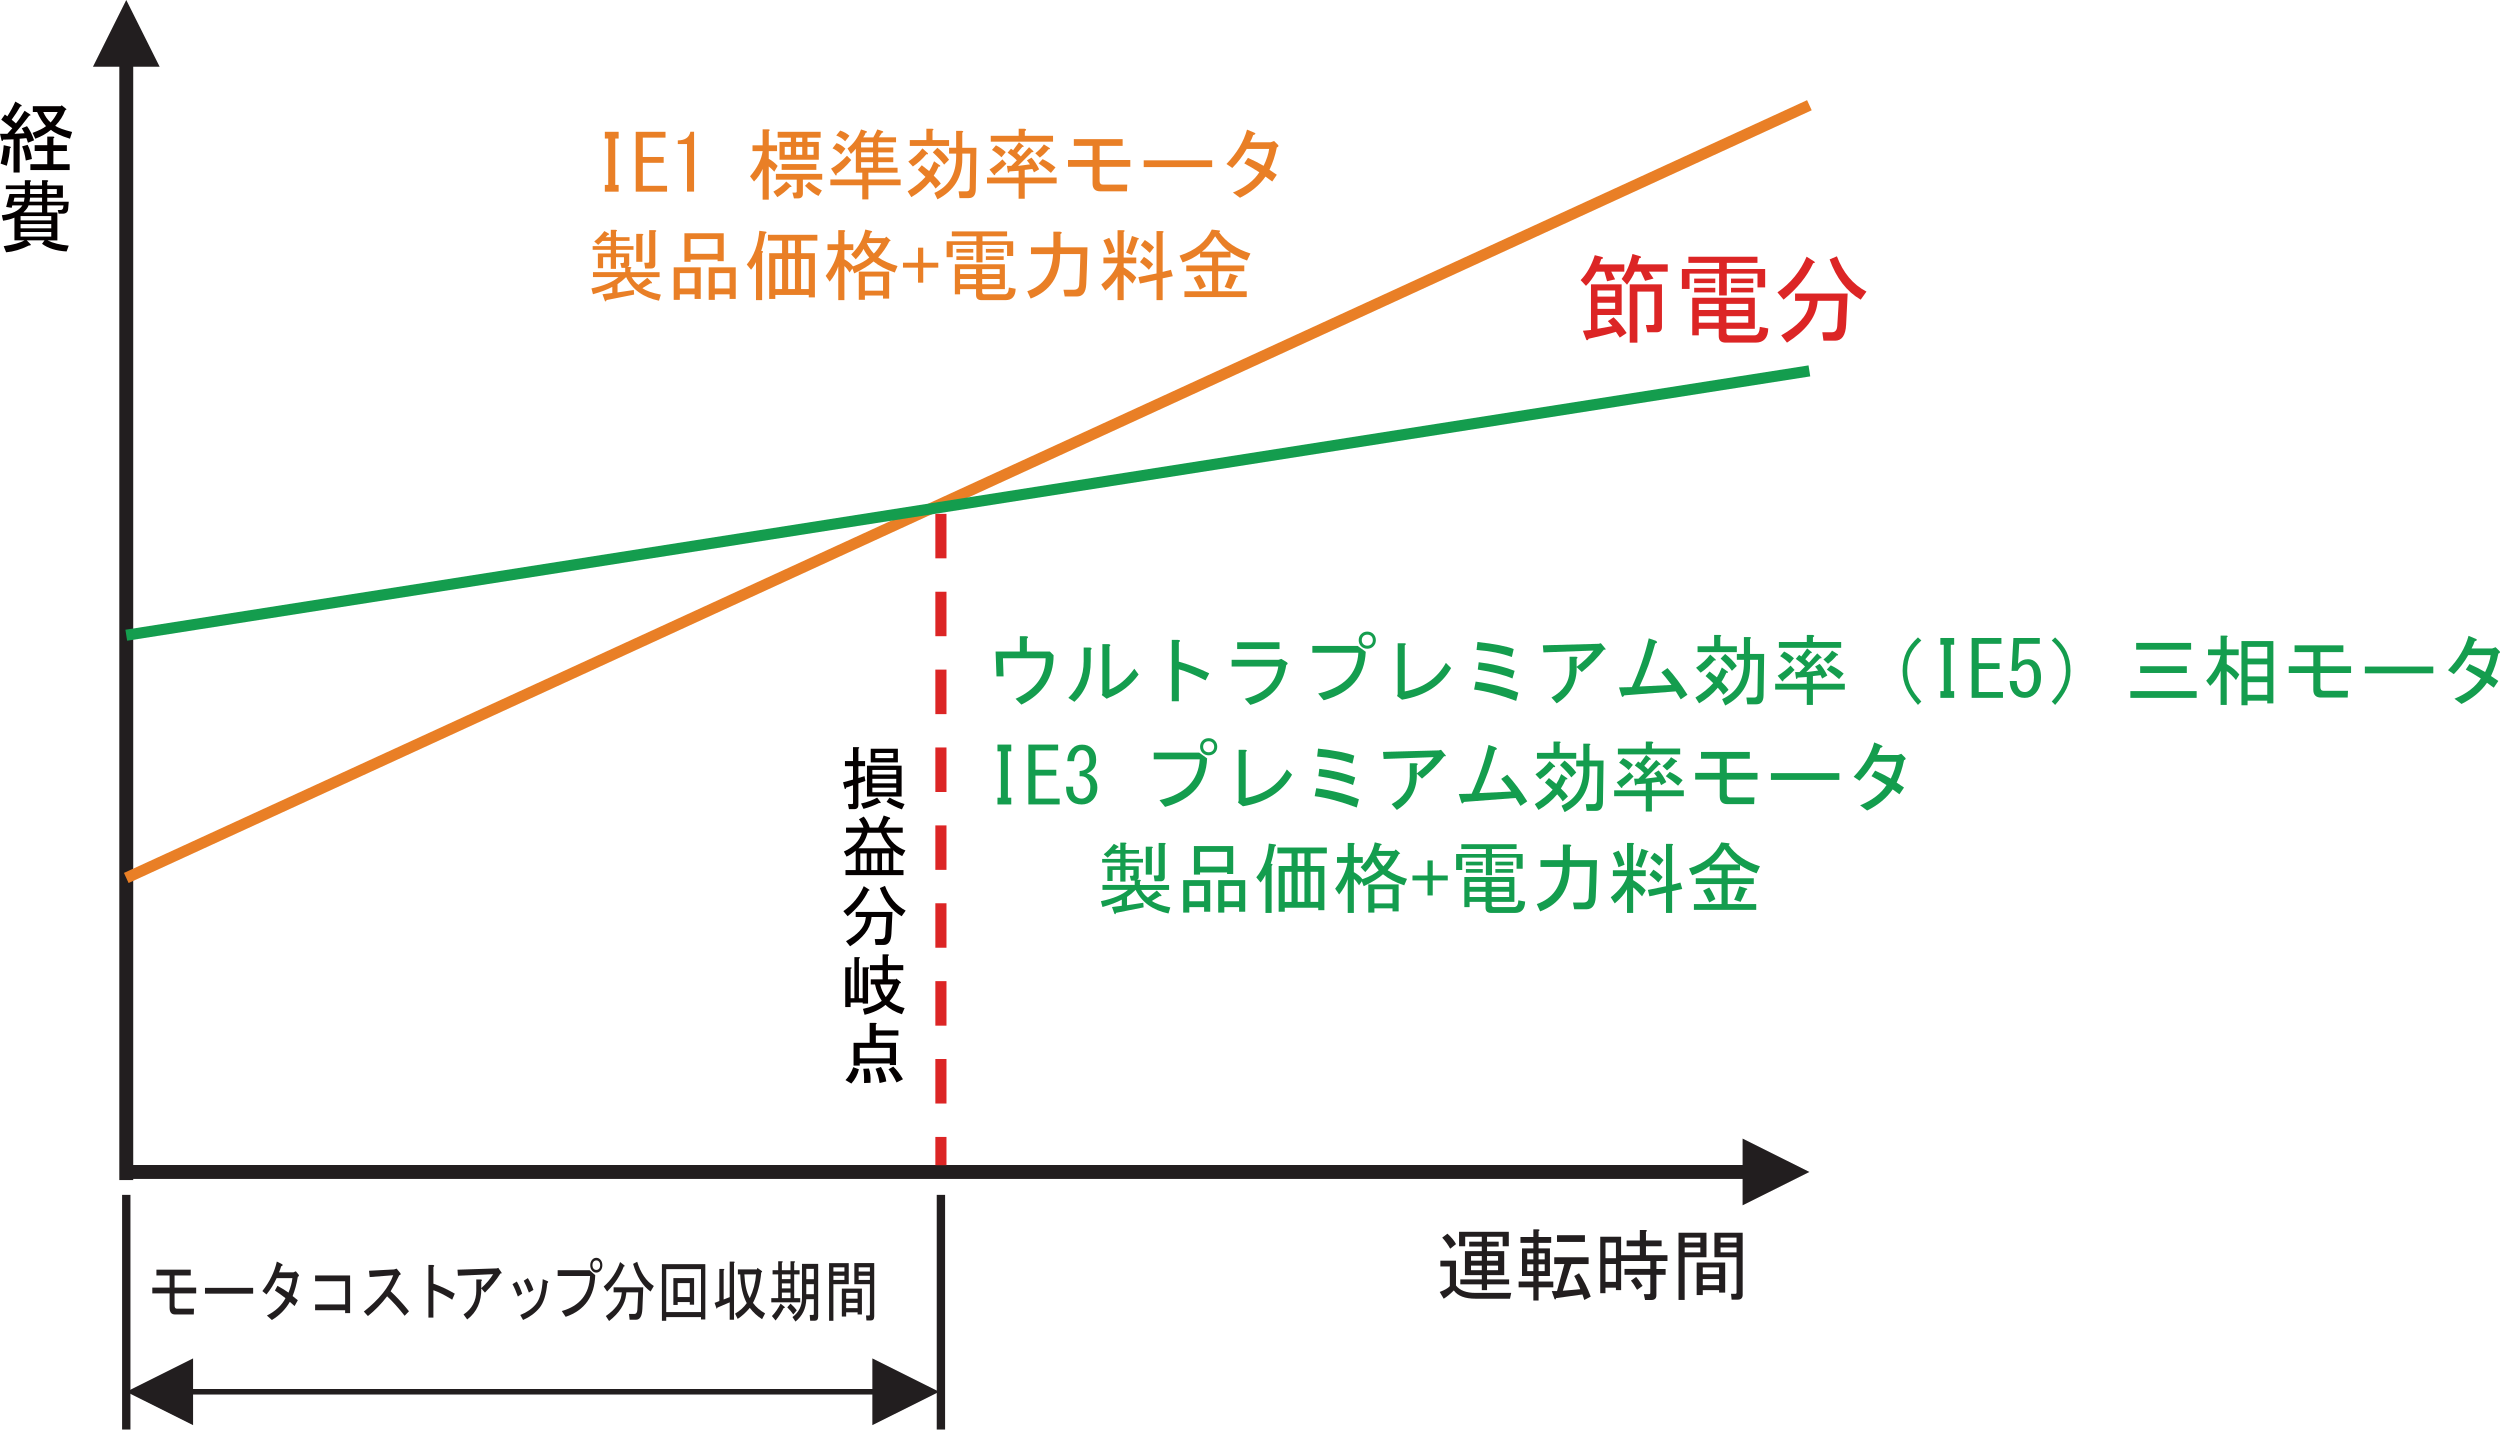 <?xml version="1.0" encoding="UTF-8"?>
<svg id="_レイヤー_1" data-name="レイヤー 1" xmlns="http://www.w3.org/2000/svg" viewBox="0 0 909.38 520">
  <defs>
    <style>
      .cls-1 {
        fill: #dc2525;
      }

      .cls-2 {
        fill: #e97f26;
      }

      .cls-3 {
        fill: #149d4e;
      }

      .cls-4 {
        fill-rule: evenodd;
      }

      .cls-4, .cls-5 {
        fill: #221e1f;
      }

      .cls-6 {
        stroke: #dc2525;
        stroke-dasharray: 16.19 12.14;
      }

      .cls-6, .cls-7, .cls-8, .cls-9, .cls-10, .cls-11, .cls-12 {
        fill: none;
        stroke-linejoin: round;
      }

      .cls-6, .cls-10, .cls-12 {
        stroke-width: 4.05px;
      }

      .cls-7 {
        stroke-width: 3.04px;
      }

      .cls-7, .cls-8, .cls-9, .cls-11 {
        stroke: #221e1f;
      }

      .cls-8 {
        stroke-width: 3.04px;
      }

      .cls-9 {
        stroke-width: 2.02px;
      }

      .cls-10 {
        stroke: #e97f26;
      }

      .cls-11 {
        stroke-width: 5.06px;
      }

      .cls-13 {
        fill: #040000;
      }

      .cls-12 {
        stroke: #149d4e;
      }
    </style>
  </defs>
  <line class="cls-11" x1="45.93" y1="429.24" x2="45.93" y2="20.24"/>
  <polyline class="cls-4" points="33.81 24.28 45.93 0 58.08 24.28"/>
  <line class="cls-11" x1="45.93" y1="426.3" x2="637.94" y2="426.3"/>
  <polyline class="cls-4" points="633.87 414.16 658.17 426.3 633.87 438.44"/>
  <line class="cls-10" x1="45.93" y1="319.36" x2="658.17" y2="38.27"/>
  <line class="cls-12" x1="45.93" y1="231.06" x2="658.17" y2="134.91"/>
  <line class="cls-6" x1="342.26" y1="186.91" x2="342.26" y2="423.85"/>
  <g>
    <path class="cls-5" d="M527.39,460.69h-3.46v-2.12h5.69v9.04c1.41,1.79,3.76,2.68,7.03,2.68h13.06l-.45,2.12h-12.5c-3.87,0-6.51-1-7.93-3.01-1.34,1.34-2.57,2.34-3.68,3.01l-1.45-2.46c1.79-.67,3.01-1.38,3.68-2.12v-7.15ZM527.5,454.22c-.75-1.41-1.71-2.75-2.9-4.02l1.9-1.45c1.49,1.34,2.53,2.61,3.13,3.8l-2.12,1.67ZM532.86,455.11h6.14v-1.67h-4.58v-1.79h4.58v-1.79h-6.03v3.46h-2.23v-5.25h18.09v5.25h-2.23v-3.46h-5.69v1.79h4.24v1.79h-4.24v1.67h6.25v8.71h-6.25v1.56h8.04v1.79h-8.04v2.12h-1.9v-2.12h-7.82v-1.79h7.82v-1.56h-6.14v-8.71ZM535.09,458.57h3.91v-1.67h-3.91v1.67ZM539,462.03v-1.67h-3.91v1.67h3.91ZM540.9,458.57h4.02v-1.67h-4.02v1.67ZM544.92,462.03v-1.67h-4.02v1.67h4.02Z"/>
    <path class="cls-5" d="M565.02,468.28h-5.36v4.8h-1.9v-4.8h-5.36v-2.12h5.36v-2.01h-4.13v-10.05h4.13v-2.01h-4.69v-2.12h4.69v-2.79h1.79c.59.08.63.3.11.67v2.12h4.58v2.12h-4.58v2.01h4.13v10.05h-4.13v2.01h5.36v2.12ZM557.76,458.12v-2.23h-2.23v2.23h2.23ZM557.76,459.91h-2.23v2.46h2.23v-2.46ZM561.89,458.12v-2.23h-2.23v2.23h2.23ZM561.89,459.91h-2.23v2.46h2.23v-2.46ZM574.39,463.15c1.64,2.46,3.05,5.29,4.24,8.49l-2.34,1.23c-.22-.67-.45-1.34-.67-2.01l-9.6,1.34c-.07.52-.26.63-.56.33l-1-2.9h1.9l2.68-9.83h-3.68v-2.46h12.5v2.46h-6.25l-3.13,9.71,6.36-.56c-.74-1.93-1.49-3.53-2.23-4.8l1.79-1ZM576.52,451.76h-10.16v-2.46h10.16v2.46Z"/>
    <path class="cls-5" d="M599.85,470.74c.3,0,.45-.15.45-.45v-6.59h-9.38v-2.12h9.38v-2.9h-10.61v10.61h-1.9v-.89h-3.8v2.01h-1.9v-20.54h7.59v6.7h6.81v-3.24h-4.8v-2.12h4.8v-3.8h2.12c.59.08.63.3.11.67v3.13h5.69v2.12h-5.69v3.24h7.82v2.12h-4.02v2.9h3.35v2.12h-3.35v7.37c0,1.19-.6,1.79-1.79,1.79h-2.34l-.45-2.12h1.9ZM584,457.68h3.8v-5.69h-3.8v5.69ZM584,466.27h3.8v-6.48h-3.8v6.48ZM593.26,465.83l1.9-1.34c.59.67,1.38,1.75,2.34,3.24l-2.01,1.45c-.89-1.56-1.64-2.68-2.23-3.35Z"/>
    <path class="cls-5" d="M620.73,457.34h-7.93v15.52h-2.23v-24.45h10.16v8.93ZM618.5,451.98v-1.79h-5.69v1.79h5.69ZM618.5,453.77h-5.69v1.79h5.69v-1.79ZM627.54,459.24v10.94h-2.23v-.89h-5.92v1.79h-2.23v-11.83h10.38ZM625.31,461.03h-5.92v2.46h5.92v-2.46ZM625.31,465.27h-5.92v2.23h5.92v-2.23ZM631.67,470.18v-12.84h-8.04v-8.93h10.27v22.55c0,1.19-.6,1.79-1.79,1.79h-2.23l-.22-2.12h1.56c.3,0,.45-.15.45-.45ZM631.67,451.98v-1.79h-5.81v1.79h5.81ZM631.67,453.77h-5.81v1.79h5.81v-1.79Z"/>
  </g>
  <g>
    <path class="cls-2" d="M223.8,67.26h1.23v2.46h-5.02v-2.46h1.23v-16.86h-1.23v-2.46h5.02v2.46h-1.23v16.86Z"/>
    <path class="cls-2" d="M233.82,57.1h7.59v2.12h-7.59v8.37h8.82v2.12h-11.39v-21.77h10.83v2.12h-8.26v7.03Z"/>
    <path class="cls-2" d="M249.9,69.71v-17.31h-3.35v-1.34c2.6,0,4.13-1.04,4.58-3.13h1.34v21.77h-2.57Z"/>
    <path class="cls-2" d="M277.41,54.98h-3.68v-2.12h3.68v-5.81h2.12c.59.08.63.3.11.67v5.14h3.01v2.12h-3.01v2.79c1.12.6,2.19,1.45,3.24,2.57l-1.23,2.12c-.67-.74-1.34-1.38-2.01-1.9v12.06h-2.23v-11.17c-.67,1.64-1.71,3.16-3.13,4.58l-1.45-1.9c2.68-3.13,4.2-6.18,4.58-9.16ZM287.79,67.59c.3.3.15.45-.45.45-1.49,1.49-3.01,2.72-4.58,3.68l-1.45-2.01c1.93-1.04,3.5-2.27,4.69-3.68l1.79,1.56ZM290.25,72.17h-1.45l-.56-2.12h1.12c.3,0,.45-.15.45-.45v-4.24h-7.59v-2.12h16.86v2.12h-7.03v5.02c0,1.19-.6,1.79-1.79,1.79ZM297.84,51.63v6.48h-14.29v-6.48h4.13v-1.56h-4.8v-2.12h15.63v2.12h-4.8v1.56h4.13ZM296.95,61.79h-12.62v-2.12h12.62v2.12ZM287.68,56.32v-2.9h-2.23v2.9h2.23ZM289.58,51.63h2.23v-1.56h-2.23v1.56ZM291.81,56.32v-2.9h-2.23v2.9h2.23ZM294.27,66.14c1.64,1.34,3.2,2.38,4.69,3.13l-1.23,2.01c-1.49-.67-3.13-1.9-4.91-3.68l1.45-1.45ZM293.71,56.32h2.23v-2.9h-2.23v2.9Z"/>
    <path class="cls-2" d="M319.69,49.95h6.25v1.79h-6.48v1.9h5.47v1.79h-5.47v1.79h5.47v1.79h-5.47v2.01h7.03v1.79h-10.61v2.46h11.72v2.12h-11.72v5.14h-2.23v-5.14h-11.61v-2.12h11.61v-2.46h-2.34v-8.71c-.45.6-1.04,1.23-1.79,1.9l-1.23-2.01c2.23-1.71,3.87-4.02,4.91-6.92l2.01.67c.3.3.19.48-.33.56-.22.67-.52,1.23-.89,1.67h3.68c.6-1.04,1.08-2.01,1.45-2.9l2.01.67c.3.3.18.48-.33.56-.22.37-.6.93-1.12,1.67ZM302.28,61.34c1.93-1.04,3.87-2.6,5.81-4.69l1.56,1.56c-1.86,2.23-3.65,3.91-5.36,5.02.15.45.04.63-.33.56l-1.67-2.46ZM307.52,54.08l-1.56,2.12c-1.04-1.04-2.08-1.79-3.13-2.23l1.45-1.9c1.04.3,2.12.97,3.24,2.01ZM308.98,49.39l-1.56,2.01c-.82-.89-1.9-1.6-3.24-2.12l1.45-1.79c1.34.45,2.46,1.08,3.35,1.9ZM317.57,53.64v-1.9h-4.35v1.9h4.35ZM313.22,57.21h4.35v-1.79h-4.35v1.79ZM317.57,61.01v-2.01h-4.35v2.01h4.35Z"/>
    <path class="cls-2" d="M330.16,69.6c2.68-1.64,4.84-3.39,6.48-5.25-.89-.89-1.82-1.75-2.79-2.57l1.45-1.67c.89.67,1.79,1.38,2.68,2.12.6-.89,1.19-2.08,1.79-3.57l2.23,1.56c.07.37-.11.48-.56.33-.52,1.19-1.12,2.31-1.79,3.35,1.19,1.12,2.05,2.08,2.57,2.9l-1.9,1.79c-.45-.74-1.12-1.6-2.01-2.57-1.94,2.31-4.21,4.2-6.81,5.69l-1.34-2.12ZM332.06,60.56l-1.67-1.79c2.16-1.49,3.87-3.09,5.14-4.8l2.01,1.79c.07.37-.11.49-.56.33-1.41,1.71-3.05,3.2-4.91,4.47ZM345.23,53.08h-14.29v-2.12h6.03v-4.13h2.12c.59.07.63.3.11.67v3.46h6.03v2.12ZM343.44,59.89c-.89-1.26-2.27-2.75-4.13-4.47l1.67-1.67c1.79,1.41,3.2,2.87,4.24,4.35l-1.79,1.79ZM347.8,55.87h-2.57v-2.12h2.57v-6.14h2.12c.59.08.63.3.11.67v5.47h5.14l-.22,14.96c0,2.23-.86,3.35-2.57,3.35h-3.35l-.33-2.46h2.9c.74,0,1.12-.48,1.12-1.45l.22-12.28h-2.9v2.01c0,6.63-3.01,11.5-9.04,14.63l-1.12-2.34c5.28-2.38,7.93-6.81,7.93-13.29v-1Z"/>
    <path class="cls-2" d="M366.3,60.34h1.56l2.01-2.01c-.75-.82-1.86-1.75-3.35-2.79l1.23-1.45.78.56,2.12-2.9,1.56,1.23c.3.37.19.52-.33.45l-1.9,2.23,1.34,1.23,3.01-3.35,1.45,1.34c.3.37.15.52-.45.45l-5.02,5.02,4.35-.56-1.12-1.45,1.67-1c.97,1.04,1.9,2.46,2.79,4.24l-1.9,1.12-.56-1.23-2.79.33v2.79h11.61v2.12h-11.61v5.58h-2.23v-5.58h-11.5v-2.12h11.5v-2.46l-3.35.22c-.08.52-.26.63-.56.33l-.33-2.34ZM366.08,59.55c-1.19,1.27-2.53,2.49-4.02,3.68-.08.52-.26.63-.56.33l-1.56-1.9c1.79-1.12,3.35-2.34,4.69-3.68l1.45,1.56ZM383.05,51.52h-22.66v-2.12h10.16v-2.57h2.12c.74.15.78.45.11.89v1.67h10.27v2.12ZM362.28,52.86c1.34.67,2.53,1.49,3.57,2.46l-1.56,1.9c-.97-.97-2.12-1.86-3.46-2.68l1.45-1.67ZM378.25,57.32l-1.67-1.56c1.41-1.12,2.46-2.19,3.13-3.24l2.12,1.34c.22.3.07.45-.45.45-.82,1.04-1.86,2.05-3.13,3.01ZM379.25,57.88c1.71.82,3.27,1.82,4.69,3.01l-1.67,2.01c-1.42-1.27-2.9-2.42-4.47-3.46l1.45-1.56Z"/>
    <path class="cls-2" d="M409.92,69.6h-9.71c-1.86,0-2.79-.97-2.79-2.9v-6.03h-8.93v-2.46h8.93v-5.14h-6.81v-2.46h17.75v2.46h-8.37v5.14h11.16v2.46h-11.16v5.14c0,.89.41,1.34,1.23,1.34h8.82l-.11,2.46Z"/>
    <path class="cls-2" d="M416.03,60.78v-2.46h24.9v2.46h-24.9Z"/>
    <path class="cls-2" d="M454.74,51.74h7.48l1.23-.45,1.45,1.45c.3.37.15.67-.45.89-.6,2.98-1.49,5.69-2.68,8.15l2.68,1.79-1.67,2.46-2.46-1.79c-2.16,3.13-5.25,5.69-9.27,7.7l-2.57-1.9c4.47-1.86,7.67-4.32,9.6-7.37-1.86-1.19-3.68-2.27-5.47-3.24l1.34-2.01c2.31,1.04,4.2,2.01,5.69,2.9,1.12-2.31,1.79-4.35,2.01-6.14h-8.15c-1.42,2.53-3.16,4.84-5.25,6.92l-2.12-1.45c3.8-3.94,6.29-8.11,7.48-12.5l2.68,1.12c.6.3.45.6-.45.89-.3.89-.67,1.75-1.12,2.57Z"/>
  </g>
  <g>
    <path class="cls-2" d="M226.08,97.46l-.45-1.79h.89c.3,0,.45-.15.45-.45v-1.67h-2.9v4.24h-1.9v-4.24h-2.79v4.02h-1.9v-5.36h4.69v-1.34h-6.59v-1.34h6.59v-1.9h-3.01c-.37.37-.89.86-1.56,1.45l-1.45-1.23c1.41-1.12,2.64-2.38,3.68-3.8l1.56.89c.3.3.18.48-.33.56l-.78.78h1.9v-2.68h1.79c.59.07.63.3.11.67v2.01h4.91v1.34h-4.91v1.9h6.36v1.34h-6.36v1.34h4.8v3.8c0,.67-.22,1.04-.67,1.12h1c.59.08.63.3.11.67v1.23h10.61v1.79h-10.16c.67,1.19,1.49,2.12,2.46,2.79l3.24-2.57,1.67,1.67c.07.37-.11.49-.56.33l-2.9,1.79c1.34.97,3.57,1.75,6.7,2.34l-.67,2.23c-5.73-1.19-9.71-4.06-11.95-8.6-.97.97-2.01,1.82-3.13,2.57v3.01l5.92-.89.11,1.67-10.05,2.01c-.08.52-.26.63-.56.33l-.89-2.46,3.57-.45v-2.23c-1.79.97-4.13,1.86-7.03,2.68l-.56-2.12c4.54-.97,7.82-2.34,9.83-4.13h-9.27v-1.79h11.72v-1.56h-1.34ZM233.67,85.74v9.49h-2.23v-10.16h2.12c.6.08.63.3.11.67ZM234.68,97.68l-.33-2.12h1.34c.3,0,.45-.15.45-.45v-11.39h2.12c.59.08.63.3.11.67v11.72c0,1.04-.52,1.56-1.56,1.56h-2.12Z"/>
    <path class="cls-2" d="M252.65,107.06h-5.36v2.01h-2.23v-11.83h9.83v11.5h-2.23v-1.67ZM247.29,99.36v5.58h5.36v-5.58h-5.36ZM261.02,94.44h-9.83v.78h-2.23v-10.38h14.29v10.16h-2.23v-.56ZM251.2,92.32h9.83v-5.36h-9.83v5.36ZM265.38,107.06h-5.36v2.01h-2.23v-11.83h9.83v11.5h-2.23v-1.67ZM260.02,99.36v5.58h5.36v-5.58h-5.36Z"/>
    <path class="cls-2" d="M271.63,96.23c2.6-3.05,4.13-7.15,4.58-12.28l2.46.33c.3.22.19.48-.33.78-.45,2.61-.93,4.69-1.45,6.25h.33c.45.08.45.33,0,.78v17.08h-2.23v-13.84c-.45.97-1.04,1.9-1.79,2.79l-1.56-1.9ZM279.34,85.4h17.98v2.12h-5.92v4.58h5.02v16.08h-2.23v-.89h-12.17v1.45h-2.23v-16.64h4.69v-4.58h-5.14v-2.12ZM282.02,105.16h2.46v-10.94h-2.46v10.94ZM286.7,92.1h2.46v-4.58h-2.46v4.58ZM286.7,94.22v10.94h2.46v-10.94h-2.46ZM291.39,94.22v10.94h2.79v-10.94h-2.79Z"/>
    <path class="cls-2" d="M325.45,99.13c-3.13-1.04-5.69-2.38-7.7-4.02-1.56,1.41-3.91,2.87-7.03,4.35l-.67-1.79-1,1.45c-.6-.97-1.23-1.75-1.9-2.34v12.39h-2.23v-12.28c-.67,2.01-1.71,3.87-3.13,5.58l-1.45-2.12c2.46-3.13,3.94-6.25,4.47-9.38h-3.8v-2.12h3.91v-5.14h2.12c.52.15.56.37.11.67v4.47h3.24v2.12h-3.24v3.35c1.34.75,2.38,1.6,3.13,2.57,2.68-.97,4.65-2.05,5.92-3.24-.75-.82-1.45-1.86-2.12-3.13-.37.97-1.3,2.23-2.79,3.8l-1.67-1.79c2.68-2.53,4.39-5.54,5.14-9.04l2.34.56c.3.3.19.49-.33.56l-.67,2.01h5.81l.45-.56,1.67,1.45-.56.33c-1.04,2.08-2.38,4.02-4.02,5.81,1.93,1.27,4.28,2.31,7.03,3.13l-1,2.34ZM321.2,108.62v-1.12h-6.59v1.56h-2.23v-10.27h11.05v9.82h-2.23ZM321.2,105.72v-5.14h-6.59v5.14h6.59ZM320.53,88.42h-5.25c.67,1.42,1.52,2.68,2.57,3.8,1.04-.97,1.93-2.23,2.68-3.8Z"/>
    <path class="cls-2" d="M328.46,95.56h5.47v-5.47h1.9v5.47h5.47v1.79h-5.47v5.47h-1.9v-5.47h-5.47v-1.79Z"/>
    <path class="cls-2" d="M366.31,85.96h-8.93v1.79h11.17v5.36h-2.23v-4.02h-8.93v6.36h-2.23v-6.36h-8.6v4.47h-2.23v-5.81h10.83v-1.79h-8.93v-1.79h20.1v1.79ZM369.44,105.05c-.07,2.75-1.3,4.13-3.68,4.13h-8.71c-1.34,0-2.01-.63-2.01-1.9v-2.12h-5.81v1.9h-1.9v-10.94h18.2v9.04h-8.26v1c0,.59.26.89.78.89h7.37c.97,0,1.49-.82,1.56-2.46l2.46.45ZM347.89,91.88v-1.34h6.14v1.34h-6.14ZM354.03,94.56h-6.14v-1.34h6.14v1.34ZM349.23,99.69h5.81v-1.79h-5.81v1.79ZM349.23,103.38h5.81v-1.9h-5.81v1.9ZM357.27,99.69h6.36v-1.79h-6.36v1.79ZM357.27,103.38h6.36v-1.9h-6.36v1.9ZM358.61,91.88v-1.34h6.48v1.34h-6.48ZM358.61,94.56v-1.34h6.48v1.34h-6.48Z"/>
    <path class="cls-2" d="M373.68,105.94c5.88-2.01,9-6.51,9.38-13.51h-8.04v-2.46h8.15v-5.69h2.46c.74.15.78.45.11.89v4.8h9.83c-.15,5.96-.3,10.42-.45,13.4-.15,2.98-1.27,4.47-3.35,4.47h-4.47l-.45-2.46h3.8c1.19,0,1.82-.59,1.9-1.79.15-2.16.3-5.88.45-11.17h-7.37c0,8.04-3.57,13.44-10.72,16.19l-1.23-2.68Z"/>
    <path class="cls-2" d="M400.59,103.49c3.13-2.46,5.1-5.02,5.92-7.7h-5.14v-2.12h5.14v-9.94h2.12c.6.08.63.3.11.67v9.27h4.58v2.12h-4.58v1.45c1.86,1.12,3.39,2.34,4.58,3.68l-1.34,2.23c-1.19-1.41-2.27-2.49-3.24-3.24v9.27h-2.23v-8.6c-.97,1.79-2.46,3.5-4.47,5.14l-1.45-2.23ZM403.49,86.52c1.04,1.79,1.75,3.5,2.12,5.14l-2.23.89c-.37-1.49-1.04-3.2-2.01-5.14l2.12-.89ZM409.63,91.88c.74-1.64,1.45-3.65,2.12-6.03l2.34.78c.37.3.3.45-.22.45-.74,2.23-1.45,4.13-2.12,5.69l-2.12-.89ZM422.81,84.06c.59.08.63.3.11.67v14.18l3.01-.78.67,2.34-3.68.78v7.93h-2.23v-7.37l-6.03,1.34-.56-2.34,6.59-1.34v-15.41h2.12ZM419.46,96.12l-1.56,2.01c-.89-.97-1.97-1.9-3.24-2.79l1.45-1.9c1.12.67,2.23,1.56,3.35,2.68ZM419.79,89.98l-1.56,2.01c-.67-.67-1.75-1.6-3.24-2.79l1.45-1.9c1.41.89,2.53,1.79,3.35,2.68Z"/>
    <path class="cls-2" d="M440.89,105.94v-7.26h-9.38v-2.12h9.38v-2.9h-4.35v-1.56c-1.79,1.41-3.91,2.53-6.36,3.35l-1.12-2.46c5.73-1.86,9.64-5.02,11.72-9.49l2.79.33c.37.08.33.3-.11.67,2.53,3.57,6.33,6.14,11.39,7.7l-1.23,2.57c-2.16-.74-4.17-1.75-6.03-3.01v1.9h-4.47v2.9h9.49v2.12h-9.49v7.26h10.38v2.12h-22.66v-2.12h10.05ZM436.43,105.39c-.75-1.71-1.49-3.16-2.23-4.35l2.23-1.12c.82,1.19,1.56,2.61,2.23,4.24l-2.23,1.23ZM447.26,91.54c-1.71-1.04-3.46-2.9-5.25-5.58-1.56,2.53-3.16,4.39-4.8,5.58h10.05ZM445.47,104.38c.67-1.34,1.3-2.98,1.9-4.91l2.12.67c.97.22,1.04.48.22.78-.52,1.41-1.15,2.83-1.9,4.24l-2.34-.78Z"/>
  </g>
  <g>
    <g>
      <path class="cls-3" d="M366.62,290.16h1.23v2.46h-5.02v-2.46h1.23v-16.86h-1.23v-2.46h5.02v2.46h-1.23v16.86Z"/>
      <path class="cls-3" d="M376.64,280h7.59v2.12h-7.59v8.37h8.82v2.12h-11.39v-21.77h10.83v2.12h-8.26v7.03Z"/>
      <path class="cls-3" d="M391.37,289.72c.52.52,1.23.78,2.12.78.74,0,1.45-.33,2.12-1s1-1.79,1-3.35c0-1.19-.41-2.19-1.23-3.01-.6-.59-1.49-.85-2.68-.78v-1.9c1.19-.07,2.08-.41,2.68-1,.59-.6.89-1.49.89-2.68,0-1.49-.33-2.57-1-3.24-.45-.45-1-.67-1.67-.67s-1.23.22-1.67.67c-.75.75-1.16,1.86-1.23,3.35h-2.46c.07-1.93.71-3.5,1.9-4.69.89-.89,2.05-1.34,3.46-1.34,1.49,0,2.68.45,3.57,1.34,1.04,1.04,1.56,2.42,1.56,4.13,0,1.56-.41,2.75-1.23,3.57-.74.75-1.45,1.23-2.12,1.45.97.3,1.71.71,2.23,1.23,1.04,1.04,1.56,2.31,1.56,3.8,0,1.94-.6,3.5-1.79,4.69-1.04,1.04-2.34,1.56-3.91,1.56-1.71,0-3.05-.48-4.02-1.45-1.12-1.12-1.67-2.79-1.67-5.02h2.57c-.07,1.64.26,2.83,1,3.57Z"/>
      <path class="cls-3" d="M419.67,276.21v-2.46h16.52l2.9,2.12c-.37,9.01-5.47,14.89-15.3,17.64l-2.01-2.46c9.3-2.16,14.18-7.11,14.63-14.85h-16.75ZM437.42,273.86c-.6-.59-.89-1.34-.89-2.23s.3-1.64.89-2.23,1.34-.89,2.23-.89,1.64.3,2.23.89c.6.6.89,1.34.89,2.23s-.3,1.64-.89,2.23c-.6.6-1.34.89-2.23.89s-1.64-.3-2.23-.89ZM441.1,273.08c.37-.37.56-.86.56-1.45s-.19-1.08-.56-1.45c-.37-.37-.86-.56-1.45-.56s-1.08.19-1.45.56c-.37.37-.56.86-.56,1.45s.19,1.08.56,1.45c.37.37.85.56,1.45.56s1.08-.18,1.45-.56Z"/>
      <path class="cls-3" d="M453.13,290.27c6.85-1.26,11.83-4.73,14.96-10.38l1.9,1.9c-3.57,6.25-9.53,10.09-17.86,11.5l-1.79-1.34.22-.67v-18.53h2.46c.67.08.71.33.11.78v16.75Z"/>
      <path class="cls-3" d="M493.52,293.74c-5.73-2.16-10.83-3.54-15.3-4.13l.56-2.9c5.81.82,10.98,2.16,15.52,4.02l-.78,3.01ZM492.62,274.87l-.67,2.9c-3.72-1.34-8-2.2-12.84-2.57l.33-2.9c6.1.67,10.5,1.53,13.17,2.57ZM492.18,285.58c-3.13-1.34-7.33-2.42-12.62-3.24l.33-2.68c4.61.52,8.97,1.56,13.06,3.13l-.78,2.79Z"/>
      <path class="cls-3" d="M515.37,281.45c.15,5.66-2.27,10.05-7.26,13.17l-1.9-2.12c4.39-2.38,6.59-5.73,6.59-10.05v-4.8h2.34c.67.08.74.33.22.78v2.9c2.68-2.01,4.73-3.98,6.14-5.92l-18.2.67-.22-2.57,20.32-.56.78-.22,1.67,2.01c.22.3.04.41-.56.33-2.23,2.9-4.91,5.62-8.04,8.15l-1.9-1.79Z"/>
      <path class="cls-3" d="M530.63,288.82l4.69-.11c2.68-5.81,4.73-11.72,6.14-17.75l2.57.89c.67.45.6.78-.22,1-1.42,5.29-3.31,10.5-5.69,15.63l11.61-.56c-1.56-2.08-2.79-3.61-3.68-4.58l2.23-1.56c2.53,2.75,4.95,5.99,7.26,9.71l-2.46,1.67-1.79-2.9-18.76,1.45c-.45.74-.78.74-1,0l-.89-2.9Z"/>
      <path class="cls-3" d="M558.29,292.51c2.68-1.64,4.84-3.39,6.48-5.25-.89-.89-1.83-1.75-2.79-2.57l1.45-1.67c.89.67,1.79,1.38,2.68,2.12.59-.89,1.19-2.08,1.79-3.57l2.23,1.56c.07.37-.11.49-.56.33-.52,1.19-1.12,2.31-1.79,3.35,1.19,1.12,2.05,2.08,2.57,2.9l-1.9,1.79c-.45-.74-1.12-1.6-2.01-2.57-1.94,2.31-4.21,4.21-6.81,5.69l-1.34-2.12ZM560.19,283.46l-1.67-1.79c2.16-1.49,3.87-3.09,5.14-4.8l2.01,1.79c.07.37-.11.49-.56.33-1.42,1.71-3.05,3.2-4.91,4.47ZM573.36,275.98h-14.29v-2.12h6.03v-4.13h2.12c.59.08.63.3.11.67v3.46h6.03v2.12ZM571.58,282.79c-.89-1.26-2.27-2.75-4.13-4.47l1.67-1.67c1.79,1.42,3.2,2.87,4.24,4.35l-1.79,1.79ZM575.93,278.77h-2.57v-2.12h2.57v-6.14h2.12c.59.08.63.3.11.67v5.47h5.14l-.22,14.96c0,2.23-.86,3.35-2.57,3.35h-3.35l-.33-2.46h2.9c.74,0,1.12-.48,1.12-1.45l.22-12.28h-2.9v2.01c0,6.63-3.01,11.5-9.04,14.63l-1.12-2.34c5.28-2.38,7.93-6.81,7.93-13.29v-1Z"/>
      <path class="cls-3" d="M594.43,283.24h1.56l2.01-2.01c-.75-.82-1.86-1.75-3.35-2.79l1.23-1.45.78.56,2.12-2.9,1.56,1.23c.3.37.18.52-.33.45l-1.9,2.23,1.34,1.23,3.01-3.35,1.45,1.34c.3.37.15.52-.45.45l-5.02,5.02,4.35-.56-1.12-1.45,1.67-1c.97,1.04,1.9,2.46,2.79,4.24l-1.9,1.12-.56-1.23-2.79.33v2.79h11.61v2.12h-11.61v5.58h-2.23v-5.58h-11.5v-2.12h11.5v-2.46l-3.35.22c-.08.52-.26.63-.56.33l-.33-2.34ZM594.21,282.46c-1.19,1.27-2.53,2.5-4.02,3.68-.08.52-.26.63-.56.33l-1.56-1.9c1.79-1.12,3.35-2.34,4.69-3.68l1.45,1.56ZM611.18,274.42h-22.67v-2.12h10.16v-2.57h2.12c.74.15.78.45.11.89v1.67h10.27v2.12ZM590.41,275.76c1.34.67,2.53,1.49,3.57,2.46l-1.56,1.9c-.97-.97-2.12-1.86-3.46-2.68l1.45-1.67ZM606.38,280.23l-1.67-1.56c1.41-1.12,2.46-2.19,3.13-3.24l2.12,1.34c.22.3.07.45-.45.45-.82,1.04-1.86,2.05-3.13,3.01ZM607.38,280.78c1.71.82,3.28,1.83,4.69,3.01l-1.67,2.01c-1.41-1.26-2.9-2.42-4.47-3.46l1.45-1.56Z"/>
      <path class="cls-3" d="M638.06,292.51h-9.71c-1.86,0-2.79-.97-2.79-2.9v-6.03h-8.93v-2.46h8.93v-5.14h-6.81v-2.46h17.75v2.46h-8.37v5.14h11.17v2.46h-11.17v5.14c0,.89.41,1.34,1.23,1.34h8.82l-.11,2.46Z"/>
      <path class="cls-3" d="M644.17,283.69v-2.46h24.9v2.46h-24.9Z"/>
      <path class="cls-3" d="M682.88,274.64h7.48l1.23-.45,1.45,1.45c.3.37.15.67-.45.89-.6,2.98-1.49,5.69-2.68,8.15l2.68,1.79-1.67,2.46-2.46-1.79c-2.16,3.13-5.25,5.69-9.27,7.7l-2.57-1.9c4.47-1.86,7.67-4.32,9.6-7.37-1.86-1.19-3.68-2.27-5.47-3.24l1.34-2.01c2.31,1.04,4.2,2.01,5.69,2.9,1.12-2.31,1.79-4.35,2.01-6.14h-8.15c-1.42,2.53-3.17,4.84-5.25,6.92l-2.12-1.45c3.8-3.94,6.29-8.11,7.48-12.5l2.68,1.12c.59.3.45.6-.45.89-.3.89-.67,1.75-1.12,2.57Z"/>
    </g>
    <g>
      <path class="cls-3" d="M411.41,320.36l-.45-1.79h.89c.3,0,.45-.15.45-.45v-1.67h-2.9v4.24h-1.9v-4.24h-2.79v4.02h-1.9v-5.36h4.69v-1.34h-6.59v-1.34h6.59v-1.9h-3.01c-.37.37-.89.86-1.56,1.45l-1.45-1.23c1.41-1.12,2.64-2.38,3.68-3.8l1.56.89c.3.3.18.48-.33.56l-.78.78h1.9v-2.68h1.79c.59.08.63.3.11.67v2.01h4.91v1.34h-4.91v1.9h6.36v1.34h-6.36v1.34h4.8v3.8c0,.67-.22,1.04-.67,1.12h1c.59.08.63.3.11.67v1.23h10.61v1.79h-10.16c.67,1.19,1.49,2.12,2.46,2.79l3.24-2.57,1.67,1.67c.07.37-.11.49-.56.33l-2.9,1.79c1.34.97,3.57,1.75,6.7,2.34l-.67,2.23c-5.73-1.19-9.71-4.06-11.95-8.6-.97.97-2.01,1.82-3.13,2.57v3.01l5.92-.89.11,1.67-10.05,2.01c-.08.52-.26.63-.56.33l-.89-2.46,3.57-.45v-2.23c-1.79.97-4.13,1.86-7.03,2.68l-.56-2.12c4.54-.97,7.82-2.34,9.83-4.13h-9.27v-1.79h11.72v-1.56h-1.34ZM419,308.64v9.49h-2.23v-10.16h2.12c.6.08.63.3.11.67ZM420,320.58l-.33-2.12h1.34c.3,0,.45-.15.45-.45v-11.39h2.12c.59.08.63.3.11.67v11.72c0,1.04-.52,1.56-1.56,1.56h-2.12Z"/>
      <path class="cls-3" d="M437.98,329.96h-5.36v2.01h-2.23v-11.83h9.83v11.5h-2.23v-1.67ZM432.62,322.26v5.58h5.36v-5.58h-5.36ZM446.35,317.35h-9.83v.78h-2.23v-10.38h14.29v10.16h-2.23v-.56ZM436.53,315.23h9.83v-5.36h-9.83v5.36ZM450.71,329.96h-5.36v2.01h-2.23v-11.83h9.83v11.5h-2.23v-1.67ZM445.35,322.26v5.58h5.36v-5.58h-5.36Z"/>
      <path class="cls-3" d="M456.96,319.13c2.6-3.05,4.13-7.15,4.58-12.28l2.46.33c.3.22.19.49-.33.78-.45,2.61-.93,4.69-1.45,6.25h.33c.45.07.45.33,0,.78v17.08h-2.23v-13.84c-.45.97-1.04,1.9-1.79,2.79l-1.56-1.9ZM464.66,308.3h17.98v2.12h-5.92v4.58h5.02v16.08h-2.23v-.89h-12.17v1.45h-2.23v-16.64h4.69v-4.58h-5.14v-2.12ZM467.34,328.07h2.46v-10.94h-2.46v10.94ZM472.03,315h2.46v-4.58h-2.46v4.58ZM472.03,317.12v10.94h2.46v-10.94h-2.46ZM476.72,317.12v10.94h2.79v-10.94h-2.79Z"/>
      <path class="cls-3" d="M510.77,322.04c-3.13-1.04-5.69-2.38-7.7-4.02-1.56,1.42-3.91,2.87-7.03,4.35l-.67-1.79-1,1.45c-.6-.97-1.23-1.75-1.9-2.34v12.39h-2.23v-12.28c-.67,2.01-1.71,3.87-3.13,5.58l-1.45-2.12c2.46-3.13,3.94-6.25,4.47-9.38h-3.8v-2.12h3.91v-5.14h2.12c.52.15.56.37.11.67v4.47h3.24v2.12h-3.24v3.35c1.34.75,2.38,1.6,3.13,2.57,2.68-.97,4.65-2.05,5.92-3.24-.75-.82-1.45-1.86-2.12-3.13-.37.97-1.3,2.23-2.79,3.8l-1.67-1.79c2.68-2.53,4.39-5.54,5.14-9.04l2.34.56c.3.3.18.49-.33.56l-.67,2.01h5.81l.45-.56,1.67,1.45-.56.33c-1.04,2.08-2.38,4.02-4.02,5.81,1.93,1.27,4.28,2.31,7.03,3.13l-1,2.34ZM506.53,331.53v-1.12h-6.59v1.56h-2.23v-10.27h11.05v9.83h-2.23ZM506.53,328.62v-5.14h-6.59v5.14h6.59ZM505.86,311.32h-5.25c.67,1.42,1.53,2.68,2.57,3.8,1.04-.97,1.93-2.23,2.68-3.8Z"/>
      <path class="cls-3" d="M513.79,318.46h5.47v-5.47h1.9v5.47h5.47v1.79h-5.47v5.47h-1.9v-5.47h-5.47v-1.79Z"/>
      <path class="cls-3" d="M551.64,308.86h-8.93v1.79h11.17v5.36h-2.23v-4.02h-8.93v6.36h-2.23v-6.36h-8.6v4.47h-2.23v-5.81h10.83v-1.79h-8.93v-1.79h20.1v1.79ZM554.77,327.95c-.08,2.75-1.3,4.13-3.68,4.13h-8.71c-1.34,0-2.01-.63-2.01-1.9v-2.12h-5.81v1.9h-1.9v-10.94h18.2v9.04h-8.26v1c0,.6.26.89.78.89h7.37c.97,0,1.49-.82,1.56-2.46l2.46.45ZM533.22,314.78v-1.34h6.14v1.34h-6.14ZM539.36,317.46h-6.14v-1.34h6.14v1.34ZM534.56,322.59h5.81v-1.79h-5.81v1.79ZM534.56,326.28h5.81v-1.9h-5.81v1.9ZM542.6,322.59h6.36v-1.79h-6.36v1.79ZM542.6,326.28h6.36v-1.9h-6.36v1.9ZM543.94,314.78v-1.34h6.48v1.34h-6.48ZM543.94,317.46v-1.34h6.48v1.34h-6.48Z"/>
      <path class="cls-3" d="M559.01,328.85c5.88-2.01,9-6.51,9.38-13.51h-8.04v-2.46h8.15v-5.69h2.46c.74.15.78.45.11.89v4.8h9.83c-.15,5.96-.3,10.42-.45,13.4-.15,2.98-1.27,4.47-3.35,4.47h-4.47l-.45-2.46h3.8c1.19,0,1.82-.59,1.9-1.79.15-2.16.3-5.88.45-11.17h-7.37c0,8.04-3.57,13.44-10.72,16.19l-1.23-2.68Z"/>
      <path class="cls-3" d="M585.91,326.39c3.13-2.46,5.1-5.02,5.92-7.7h-5.14v-2.12h5.14v-9.94h2.12c.59.08.63.3.11.67v9.27h4.58v2.12h-4.58v1.45c1.86,1.12,3.39,2.34,4.58,3.68l-1.34,2.23c-1.19-1.41-2.27-2.49-3.24-3.24v9.27h-2.23v-8.6c-.97,1.79-2.46,3.5-4.47,5.14l-1.45-2.23ZM588.82,309.42c1.04,1.79,1.75,3.5,2.12,5.14l-2.23.89c-.37-1.49-1.04-3.2-2.01-5.14l2.12-.89ZM594.96,314.78c.74-1.64,1.45-3.65,2.12-6.03l2.34.78c.37.3.3.45-.22.45-.75,2.23-1.45,4.13-2.12,5.69l-2.12-.89ZM608.13,306.96c.6.08.63.3.11.67v14.18l3.01-.78.67,2.34-3.68.78v7.93h-2.23v-7.37l-6.03,1.34-.56-2.34,6.59-1.34v-15.41h2.12ZM604.78,319.02l-1.56,2.01c-.89-.97-1.97-1.9-3.24-2.79l1.45-1.9c1.12.67,2.23,1.56,3.35,2.68ZM605.12,312.88l-1.56,2.01c-.67-.67-1.75-1.6-3.24-2.79l1.45-1.9c1.41.89,2.53,1.79,3.35,2.68Z"/>
      <path class="cls-3" d="M626.22,328.85v-7.26h-9.38v-2.12h9.38v-2.9h-4.35v-1.56c-1.79,1.42-3.91,2.53-6.36,3.35l-1.12-2.46c5.73-1.86,9.64-5.02,11.72-9.49l2.79.33c.37.07.33.3-.11.67,2.53,3.57,6.33,6.14,11.39,7.7l-1.23,2.57c-2.16-.74-4.17-1.75-6.03-3.01v1.9h-4.47v2.9h9.49v2.12h-9.49v7.26h10.38v2.12h-22.67v-2.12h10.05ZM621.75,328.29c-.74-1.71-1.49-3.16-2.23-4.35l2.23-1.12c.82,1.19,1.56,2.61,2.23,4.24l-2.23,1.23ZM632.58,314.44c-1.71-1.04-3.46-2.9-5.25-5.58-1.56,2.53-3.17,4.39-4.8,5.58h10.05ZM630.8,327.28c.67-1.34,1.3-2.98,1.9-4.91l2.12.67c.97.22,1.04.48.22.78-.52,1.42-1.15,2.83-1.9,4.24l-2.34-.78Z"/>
    </g>
  </g>
  <g>
    <path class="cls-1" d="M583.6,98.82h-2.93c-1.21,2.23-2.47,3.96-3.77,5.16l-1.95-2.09c2.23-2.23,3.95-5.26,5.16-9.07l2.79.7c.37.37.23.61-.42.7l-.7,1.95h9.07v2.65h-4.75l1.4,2.79-2.93.7-.98-3.49ZM575.79,120.31l2.93-.28v-16.61h11.16v11.16h-8.79v5.02l5.44-.98-1.67-1.81,2.09-1.4c1.77,1.67,3.35,3.58,4.75,5.72l-2.51,1.67-1.4-2.09c-2.7.84-6,1.67-9.91,2.51-.28.56-.56.7-.84.42l-1.26-3.35ZM587.51,105.65h-6.42v2.23h6.42v-2.23ZM587.51,110.12h-6.42v2.23h6.42v-2.23ZM595.61,96.16h11.03v2.65h-6.84l1.67,2.51-3.07.84-1.54-3.35h-2.23c-.47,1.3-1.4,2.88-2.79,4.75l-1.95-2.09c1.77-2.42,3.07-5.44,3.91-9.07l2.93.84c.37.37.23.61-.42.7l-.7,2.23ZM601.75,117.66v-11.58h-6.14v18.56h-2.79v-21.21h11.72v15.49c0,1.3-.65,1.95-1.95,1.95h-3.35l-.56-2.65h2.51c.37,0,.56-.19.56-.56Z"/>
    <path class="cls-1" d="M639.29,95.61h-11.17v2.23h13.96v6.7h-2.79v-5.02h-11.17v7.96h-2.79v-7.96h-10.75v5.58h-2.79v-7.26h13.54v-2.23h-11.17v-2.23h25.12v2.23ZM643.2,119.47c-.09,3.44-1.63,5.16-4.61,5.16h-10.89c-1.67,0-2.51-.79-2.51-2.37v-2.65h-7.26v2.37h-2.37v-13.68h22.75v11.3h-10.33v1.26c0,.74.33,1.12.98,1.12h9.21c1.21,0,1.86-1.02,1.95-3.07l3.07.56ZM616.26,103v-1.67h7.68v1.67h-7.68ZM623.94,106.35h-7.68v-1.67h7.68v1.67ZM617.94,112.77h7.26v-2.23h-7.26v2.23ZM617.94,117.38h7.26v-2.37h-7.26v2.37ZM627.98,112.77h7.96v-2.23h-7.96v2.23ZM627.98,117.38h7.96v-2.37h-7.96v2.37ZM629.66,103v-1.67h8.09v1.67h-8.09ZM629.66,106.35v-1.67h8.09v1.67h-8.09Z"/>
    <path class="cls-1" d="M648.78,109l-2.23-2.65c4.84-3.35,8.37-7.68,10.61-12.98l2.65,1.67c.56.37.46.61-.28.7-2.23,4.84-5.82,9.26-10.75,13.26ZM672.09,106.77l-.56,11.3c-.19,3.91-1.54,5.86-4.05,5.86h-4.19l-.42-3.07h3.49c1.21,0,1.86-.79,1.95-2.37l.56-9.07h-7.68l-.14,1.12c-.65,5.12-4.33,9.82-11.03,14.1l-2.09-2.65c6.05-3.44,9.4-7.07,10.05-10.89l.28-1.67h-5.3v-2.65h19.12ZM676.83,109c-5.12-2.98-8.89-7.86-11.3-14.65l2.65-1.12c2.23,5.96,5.81,10.24,10.75,12.84l-2.09,2.93Z"/>
  </g>
  <line class="cls-8" x1="45.93" y1="434.64" x2="45.93" y2="520"/>
  <line class="cls-7" x1="342.26" y1="434.64" x2="342.26" y2="520"/>
  <line class="cls-9" x1="66.19" y1="506.26" x2="324.97" y2="506.26"/>
  <polyline class="cls-4" points="317.32 494.12 341.62 506.26 317.32 518.4"/>
  <polyline class="cls-4" points="70.23 518.4 45.93 506.26 70.23 494.12"/>
  <g>
    <path class="cls-5" d="M70.48,478.14h-6.83c-1.31,0-1.96-.83-1.96-2.49v-5.17h-6.29v-2.11h6.29v-4.41h-4.79v-2.11h12.49v2.11h-5.89v4.41h7.86v2.11h-7.86v4.41c0,.77.29,1.15.86,1.15h6.21l-.08,2.11Z"/>
    <path class="cls-5" d="M74.56,470.57v-2.11h17.52v2.11h-17.52Z"/>
    <path class="cls-5" d="M101.5,462.81h5.26l.86-.38,1.02,1.25c.21.32.1.57-.31.77-.42,2.55-1.05,4.89-1.89,6.99l1.89,1.53-1.18,2.11-1.73-1.53c-1.52,2.68-3.69,4.89-6.52,6.61l-1.81-1.63c3.14-1.6,5.39-3.7,6.76-6.32-1.31-1.02-2.59-1.95-3.85-2.78l.94-1.72c1.62.9,2.96,1.72,4.01,2.49.79-1.98,1.26-3.74,1.41-5.27h-5.74c-1,2.17-2.23,4.15-3.69,5.94l-1.49-1.25c2.67-3.38,4.43-6.96,5.26-10.73l1.89.96c.42.26.31.51-.31.77-.21.77-.47,1.5-.79,2.2Z"/>
    <path class="cls-5" d="M125.54,466.06h-10.92v-2.11h12.73v13.7h-1.81v-1.05h-10.92v-2.11h10.92v-8.43Z"/>
    <path class="cls-5" d="M148.75,476.99l-1.57,1.63c-2.2-2.81-4.32-5.17-6.36-7.09-2.04,2.68-4.37,5.08-6.99,7.19l-1.49-1.63c5.55-4.41,9.11-8.81,10.69-13.22l-8.56.67-.24-2.3,9.11-.48.94-.29,1.26,1.53c.37.45.26.74-.31.86-1,2.11-2.04,4.06-3.14,5.84,2.25,2.11,4.48,4.54,6.68,7.28Z"/>
    <path class="cls-5" d="M165.43,470.57l-.94,2.2c-2.78-1.72-5.06-2.87-6.84-3.45v9.96h-1.81v-19.16h1.57c.63.06.71.32.24.77v6.04c2.57.9,5.16,2.11,7.78,3.64Z"/>
    <path class="cls-5" d="M175.06,468.65c.1,4.85-1.6,8.62-5.11,11.31l-1.34-1.82c3.09-2.04,4.64-4.92,4.64-8.62v-4.12h1.65c.47.06.52.29.16.67v2.49c1.89-1.72,3.33-3.42,4.32-5.08l-12.81.58-.16-2.2,14.3-.48.55-.19,1.18,1.72c.16.26.03.35-.39.29-1.57,2.49-3.46,4.82-5.66,6.99l-1.34-1.53Z"/>
    <path class="cls-5" d="M186.42,467.12l1.57-.96c.73,1.21,1.39,2.68,1.96,4.41l-1.57,1.05c-.63-1.79-1.28-3.29-1.96-4.5ZM196.24,475.74c-1.52,1.85-3.51,3.32-5.97,4.41l-1.02-1.82c2.41-.96,4.29-2.27,5.66-3.93,1.47-1.79,2.3-4.82,2.51-9.1l1.65.67c.47.19.47.45,0,.77-.37,4.15-1.31,7.16-2.83,9.01ZM190.51,465.87l1.49-.96c.79,1.21,1.47,2.65,2.04,4.31l-1.65.96c-.63-1.72-1.26-3.16-1.89-4.31Z"/>
    <path class="cls-5" d="M202.85,464.15v-2.11h11.63l2.04,1.82c-.26,7.73-3.85,12.78-10.76,15.14l-1.41-2.11c6.55-1.85,9.98-6.1,10.29-12.74h-11.78ZM215.34,462.14c-.42-.51-.63-1.15-.63-1.92s.21-1.4.63-1.92c.42-.51.94-.77,1.57-.77s1.15.26,1.57.77c.42.51.63,1.15.63,1.92s-.21,1.41-.63,1.92c-.42.51-.94.77-1.57.77s-1.15-.25-1.57-.77ZM217.93,461.46c.26-.32.39-.73.39-1.25s-.13-.93-.39-1.25c-.26-.32-.6-.48-1.02-.48s-.76.16-1.02.48c-.26.32-.39.74-.39,1.25s.13.93.39,1.25c.26.32.6.48,1.02.48s.76-.16,1.02-.48Z"/>
    <path class="cls-5" d="M220.85,469.8l-1.26-1.82c2.72-2.3,4.71-5.27,5.97-8.91l1.49,1.15c.31.26.26.42-.16.48-1.26,3.32-3.27,6.36-6.05,9.1ZM233.98,468.27l-.31,7.76c-.11,2.68-.86,4.02-2.28,4.02h-2.36l-.24-2.11h1.96c.68,0,1.05-.54,1.1-1.63l.31-6.23h-4.32l-.08.77c-.37,3.51-2.44,6.74-6.21,9.68l-1.18-1.82c3.4-2.36,5.29-4.85,5.66-7.47l.16-1.15h-2.99v-1.82h10.76ZM236.65,469.8c-2.88-2.04-5-5.4-6.36-10.06l1.49-.77c1.26,4.09,3.27,7.03,6.05,8.81l-1.18,2.01Z"/>
    <path class="cls-5" d="M254.99,479.96v-.86h-12.65v1.34h-1.57v-20.6h15.79v20.12h-1.57ZM242.34,477.27h12.65v-15.62h-12.65v15.62ZM250.91,474.59v-.96h-4.4v1.05h-1.57v-9.77h7.54v9.68h-1.57ZM246.51,471.81h4.4v-5.08h-4.4v5.08Z"/>
    <path class="cls-5" d="M267,459.45v20.6h-1.57v-6.32l-4.48,1.92c-.11.45-.21.54-.31.29l-.71-2.01,1.73-.67v-11.69h1.49c.42.06.44.26.08.58v10.54l2.2-.86v-12.93h1.49c.42.06.44.26.08.58ZM277.21,479.86c-1.73-1.09-3.22-2.46-4.48-4.12-1.31,1.6-2.78,2.94-4.4,4.02l-.94-1.92c1.83-1.08,3.25-2.36,4.24-3.83-1.41-2.62-2.2-6.1-2.36-10.44h-.86v-1.82h6.91l.16-.57,1.49,1.05c.37.19.34.42-.08.67-.37,4.22-1.36,7.89-2.99,11.02,1.1,1.53,2.57,2.81,4.4,3.83l-1.1,2.11ZM275.01,463.57h-4.24c.16,3.71.81,6.58,1.96,8.62,1.31-2.75,2.07-5.62,2.28-8.62Z"/>
    <path class="cls-5" d="M290.85,462.04v1.53h-1.96v8.62h2.2v1.53h-10.53v-1.53h2.51v-8.62h-2.04v-1.53h2.04v-3.26h1.26c.52.06.55.26.08.58v2.68h3.14v-3.26h1.26c.52.06.55.26.08.58v2.68h1.96ZM280.79,478.71c1.2-1.21,2.25-2.71,3.14-4.5l1.34,1.05c.37.32.29.51-.24.58-.84,1.66-1.81,3.16-2.91,4.5l-1.34-1.63ZM287.55,463.57h-3.14v1.72h3.14v-1.72ZM287.55,466.83h-3.14v1.82h3.14v-1.82ZM287.55,470.18h-3.14v2.01h3.14v-2.01ZM288.57,478.14c-.63-.89-1.36-1.76-2.2-2.59l1.18-1.34c.94.83,1.7,1.63,2.28,2.4l-1.26,1.53ZM296.04,472.58h-2.75c-.11,3.39-1.41,6.1-3.93,8.14l-1.1-1.63c2.3-1.72,3.46-4.02,3.46-6.9v-12.46h5.89v19.16c0,1.02-.42,1.53-1.26,1.53h-1.65l-.16-2.11h1.18c.21,0,.31-.13.31-.38v-5.37ZM296.04,461.56h-2.75v3.74h2.75v-3.74ZM296.04,467.12h-2.75v3.64h2.75v-3.64Z"/>
    <path class="cls-5" d="M308.73,467.12h-5.58v13.32h-1.57v-20.98h7.15v7.67ZM307.16,462.52v-1.53h-4.01v1.53h4.01ZM307.16,464.05h-4.01v1.53h4.01v-1.53ZM313.52,468.75v9.39h-1.57v-.77h-4.16v1.53h-1.57v-10.16h7.31ZM311.95,470.28h-4.16v2.11h4.16v-2.11ZM311.95,473.92h-4.16v1.92h4.16v-1.92ZM316.43,478.14v-11.02h-5.66v-7.67h7.23v19.35c0,1.02-.42,1.53-1.26,1.53h-1.57l-.16-1.82h1.1c.21,0,.31-.13.31-.38ZM316.43,462.52v-1.53h-4.09v1.53h4.09ZM316.43,464.05h-4.09v1.53h4.09v-1.53Z"/>
  </g>
  <g>
    <path class="cls-13" d="M314.78,284.07l-2.54.88v7.82c0,1.04-.52,1.56-1.56,1.56h-1.86l-.39-1.86h1.47c.26,0,.39-.13.39-.39v-6.45l-2.54.88c-.07.52-.23.65-.49.39l-.59-2.34,3.61-.98v-4.88h-2.93v-1.86h2.93v-5.08h1.86c.52.07.55.26.1.59v4.49h2.44v1.86h-2.44v4.3l2.25-.68.29,1.76ZM320.25,291.69c.26.39.1.52-.49.39-1.63.85-3.52,1.56-5.67,2.15l-.88-1.95c2.15-.46,4.1-1.17,5.86-2.15l1.17,1.56ZM315.36,278.51h12.6v11.23h-12.6v-11.23ZM326.6,277.33h-9.87v-4.98h9.87v4.98ZM326.01,281.73v-1.66h-8.69v1.66h8.69ZM326.01,284.95v-1.66h-8.69v1.66h8.69ZM326.01,288.18v-1.66h-8.69v1.66h8.69ZM324.94,275.77v-1.86h-6.55v1.86h6.55ZM323.57,290.13c1.76.98,3.58,1.76,5.47,2.34l-.98,1.95c-1.95-.72-3.81-1.63-5.57-2.74l1.07-1.56Z"/>
    <path class="cls-13" d="M328.16,311.4c-1.76-.85-2.83-1.56-3.22-2.15v7.23h3.71v1.86h-21.1v-1.86h3.71v-7.03c-.98.85-2.08,1.56-3.32,2.15l-.98-1.86c3.52-1.56,5.7-3.84,6.55-6.84h-5.76v-1.86h6.35c-.2-.78-.75-1.79-1.66-3.03l1.76-.98c.98,1.17,1.69,2.51,2.15,4.01h3.13c.72-1.24,1.37-2.7,1.95-4.4l2.25.78c.26.33.13.52-.39.59-.72,1.5-1.3,2.51-1.76,3.03h6.84v1.86h-5.96c1.43,3.13,3.74,5.28,6.94,6.45l-1.17,2.05ZM324.06,308.57c-1.76-1.89-2.96-3.78-3.61-5.67h-4.88c-.59,2.41-1.69,4.3-3.32,5.67h11.82ZM315.27,310.43h-2.34v6.06h2.34v-6.06ZM319.17,310.43h-2.25v6.06h2.25v-6.06ZM323.28,310.43h-2.44v6.06h2.44v-6.06Z"/>
    <path class="cls-13" d="M308.33,333.29l-1.56-1.86c3.39-2.34,5.86-5.37,7.42-9.09l1.86,1.17c.39.26.33.42-.2.49-1.56,3.39-4.07,6.48-7.52,9.28ZM324.64,331.72l-.39,7.91c-.13,2.74-1.07,4.1-2.83,4.1h-2.93l-.29-2.15h2.44c.85,0,1.3-.55,1.37-1.66l.39-6.35h-5.37l-.1.78c-.46,3.58-3.03,6.87-7.72,9.87l-1.47-1.86c4.23-2.41,6.58-4.95,7.03-7.62l.2-1.17h-3.71v-1.86h13.38ZM327.97,333.29c-3.58-2.08-6.22-5.5-7.91-10.26l1.86-.78c1.56,4.17,4.07,7.17,7.52,8.99l-1.47,2.05Z"/>
    <path class="cls-13" d="M312.33,348.14c.65.07.68.26.1.59v14.36h1.37v-11.23h1.86c.65.07.68.26.1.59v12.6h-1.95v-.39h-4.4v1.66h-1.95v-14.46h1.86c.65.07.68.26.1.59v10.65h1.37v-14.95h1.56ZM313.9,366.99c2.93-.65,5.21-1.63,6.84-2.93-1.17-1.76-1.99-3.74-2.44-5.96h-1.56v-1.86h4.3v-3.32h-4.59v-1.86h4.59v-3.91h1.86c.65.07.68.26.1.59v3.32h5.57v1.86h-5.57v3.32h2.83l.2-.29,1.37,1.07c.52.39.46.62-.2.68-.85,2.54-2.05,4.69-3.61,6.45,1.5,1.17,3.32,2.02,5.47,2.54l-.98,2.25c-2.54-.85-4.53-1.99-5.96-3.42-1.89,1.63-4.43,2.83-7.62,3.62l-.59-2.15ZM320.15,358.1c.46,1.82,1.14,3.35,2.05,4.59,1.04-1.11,1.92-2.64,2.64-4.59h-4.69Z"/>
    <path class="cls-13" d="M307.55,392.88c1.17-1.17,2.12-2.74,2.83-4.69l2.05.78c-.46,1.95-1.37,3.68-2.74,5.18l-2.15-1.27ZM318.59,372.66v2.15h8.21v1.86h-8.21v2.64h7.33v8.11h-2.25v-.59h-10.94v.78h-2.25v-8.3h5.86v-7.23h2.15c.52.07.55.26.1.59ZM323.67,384.97v-3.81h-10.94v3.81h10.94ZM316.05,388.68c.52,1.24.72,2.96.59,5.18l-2.34.1c.06-2.21-.03-3.94-.29-5.18l2.05-.1ZM320.44,388.09c1.11,1.82,1.76,3.58,1.95,5.28l-2.44.59c-.26-1.76-.75-3.48-1.47-5.18l1.95-.68ZM324.94,387.99c1.3,1.24,2.47,2.77,3.52,4.59l-2.34,1.17c-.91-1.95-1.89-3.55-2.93-4.79l1.76-.98Z"/>
  </g>
  <g>
    <path class="cls-13" d="M1.79,41.64l.89.67c1.19-1.86,2.16-3.65,2.9-5.36l2.12,1.23c.37.3.26.48-.33.56-.89,1.56-1.94,3.16-3.13,4.8l1.56,1.34c1.04-1.26,2.08-2.79,3.13-4.58l1.9,1.23c.45.3.37.49-.22.56-1.79,2.38-3.57,4.58-5.36,6.59l3.68-.22-1-1.79,1.9-.78c.97,1.27,1.82,2.98,2.57,5.14l-2.23.89-.56-1.67-2.46.22v12.28h-2.23v-12.06l-3.8.11c-.08.52-.26.63-.56.33l-.56-2.46h2.68l1.79-2.01c-1.34-1.04-2.68-2.08-4.02-3.13l1.34-1.9ZM2.46,60.29l-2.23-.78c.59-2.23.97-4.47,1.12-6.7l2.46.56c.22.3.15.48-.22.56-.07,1.86-.45,3.98-1.12,6.36ZM10.05,52.69c.74,1.34,1.27,3.05,1.56,5.14l-2.23.56c-.3-2.08-.74-3.8-1.34-5.14l2.01-.56ZM11.05,61.85v-2.12h6.14v-4.8h-4.58v-2.12h4.58v-3.13h2.12c.59.07.63.3.11.67v2.46h4.91v2.12h-4.91v4.8h5.92v2.12h-14.29ZM11.83,48.34c2.38-.89,4.02-1.71,4.91-2.46-1.27-1.34-2.34-3.05-3.24-5.14h-1.56v-2.12h10.16l.33-.33,1.79,1.45-.56.45c-.67,1.94-1.86,3.8-3.57,5.58,1.12.75,3.16,1.49,6.14,2.23l-.78,2.46c-3.35-1.04-5.66-2.12-6.92-3.24-1.56,1.34-3.46,2.42-5.69,3.24l-1-2.12ZM15.74,40.75c.67,1.56,1.56,2.83,2.68,3.8.97-1.04,1.82-2.31,2.57-3.8h-5.25Z"/>
    <path class="cls-13" d="M16.19,87.42h-6.48l1.45,1.45c.15.3-.08.45-.67.45-2.83,1.41-5.58,2.23-8.26,2.46l-.89-2.23c3.5-.52,6.03-1.23,7.59-2.12h-3.68v-8.26c-1.19.52-2.57.89-4.13,1.12l-.45-2.01c3.65-.37,6.14-1.56,7.48-3.57h-3.68l-.22.89-2.01-.33,1.23-4.69h5.58v-1.79H2.12v-1.34h6.92v-1.9h1.79c.59.07.63.3.11.67v1.23h4.35v-1.9h1.79c.59.07.63.3.11.67v1.23h5.69v4.47h-5.69v1.45h7.82l-.22,2.57c-.07,1.19-.74,1.79-2.01,1.79h-1.45l-.33-1.34h1c.59,0,.93-.33,1-1l.11-.67h-5.92v2.57h3.68v10.16h-3.57c1.93.97,4.5,1.6,7.7,1.9l-.78,2.12c-3.8-.22-6.77-1.15-8.93-2.79l.89-1.23ZM8.71,73.35c.07-.37.15-.85.22-1.45h-3.68l-.33,1.45h3.8ZM18.65,78.6H7.48v1.56h11.17v-1.56ZM7.48,83.06h11.17v-1.56H7.48v1.56ZM18.65,84.4H7.48v1.67h11.17v-1.67ZM8.49,77.26h6.81v-2.57h-4.91c-.22.75-.86,1.6-1.9,2.57ZM15.3,73.35v-1.45h-4.35c-.08.6-.15,1.08-.22,1.45h4.58ZM15.3,70.56v-1.79h-4.35v1.79h4.35ZM20.66,70.56v-1.79h-3.46v1.79h3.46Z"/>
  </g>
  <g>
    <path class="cls-3" d="M383.25,238.33c0,8.11-3.91,14.11-11.72,17.98l-2.12-2.12c7.22-3.27,10.87-8.19,10.94-14.74h-15.52l.22,6.59h-2.57l-.33-9.04h8.82v-5.58h2.23c.89.08,1,.37.33.89v4.69h8.37l1.34,1.34Z"/>
    <path class="cls-3" d="M388.61,253.85c3.72-3.57,5.58-8,5.58-13.29v-5.02h2.34c.67.15.74.45.22.89v4.02c0,6.25-1.97,11.2-5.92,14.85l-2.23-1.45ZM403.57,250.83c3.27-1.26,6.29-3.8,9.04-7.59l1.56,2.12c-2.83,3.87-6.4,6.66-10.72,8.37l-.89.45-1.79-1.34.22-.56v-17.98h2.34c.67.15.74.45.22.89v15.63Z"/>
    <path class="cls-3" d="M439.86,244.92l-1.34,2.57c-3.95-2.01-7.18-3.35-9.71-4.02v11.61h-2.57v-22.33h2.23c.89.08,1,.37.33.89v7.03c3.65,1.04,7.33,2.46,11.05,4.24Z"/>
    <path class="cls-3" d="M452.81,254.18c7.22-1.86,11.28-5.77,12.17-11.72h-16.97v-2.46h17.08l1-.33,2.01,1.23c.45.37.37.71-.22,1-1.19,7.44-5.55,12.28-13.06,14.51l-2.01-2.23ZM465.43,236.09h-15.41v-2.46h15.41v2.46Z"/>
    <path class="cls-3" d="M477.37,237.43v-2.46h16.52l2.9,2.12c-.37,9.01-5.47,14.89-15.3,17.64l-2.01-2.46c9.3-2.16,14.18-7.11,14.63-14.85h-16.75ZM495.12,235.09c-.6-.59-.89-1.34-.89-2.23s.3-1.64.89-2.23c.6-.59,1.34-.89,2.23-.89s1.64.3,2.23.89c.59.6.89,1.34.89,2.23s-.3,1.64-.89,2.23-1.34.89-2.23.89-1.64-.3-2.23-.89ZM498.81,234.31c.37-.37.56-.86.56-1.45s-.19-1.08-.56-1.45c-.37-.37-.86-.56-1.45-.56s-1.08.19-1.45.56-.56.86-.56,1.45.18,1.08.56,1.45c.37.37.85.56,1.45.56s1.08-.18,1.45-.56Z"/>
    <path class="cls-3" d="M510.98,251.5c6.85-1.26,11.83-4.73,14.96-10.38l1.9,1.9c-3.57,6.25-9.53,10.09-17.86,11.5l-1.79-1.34.22-.67v-18.53h2.46c.67.08.71.33.11.78v16.75Z"/>
    <path class="cls-3" d="M551.51,254.96c-5.73-2.16-10.83-3.54-15.3-4.13l.56-2.9c5.81.82,10.98,2.16,15.52,4.02l-.78,3.01ZM550.61,236.09l-.67,2.9c-3.72-1.34-8-2.2-12.84-2.57l.33-2.9c6.1.67,10.5,1.53,13.17,2.57ZM550.17,246.81c-3.13-1.34-7.33-2.42-12.62-3.24l.33-2.68c4.61.52,8.97,1.56,13.06,3.13l-.78,2.79Z"/>
    <path class="cls-3" d="M573.5,242.68c.15,5.66-2.27,10.05-7.26,13.17l-1.9-2.12c4.39-2.38,6.59-5.73,6.59-10.05v-4.8h2.34c.67.08.74.33.22.78v2.9c2.68-2.01,4.73-3.98,6.14-5.92l-18.2.67-.22-2.57,20.32-.56.78-.22,1.67,2.01c.22.3.04.41-.56.33-2.23,2.9-4.91,5.62-8.04,8.15l-1.9-1.79Z"/>
    <path class="cls-3" d="M588.91,250.05l4.69-.11c2.68-5.81,4.73-11.72,6.14-17.75l2.57.89c.67.45.6.78-.22,1-1.42,5.29-3.31,10.5-5.69,15.63l11.61-.56c-1.56-2.08-2.79-3.61-3.68-4.58l2.23-1.56c2.53,2.75,4.95,5.99,7.26,9.71l-2.46,1.67-1.79-2.9-18.76,1.45c-.45.74-.78.74-1,0l-.89-2.9Z"/>
    <path class="cls-3" d="M616.71,253.74c2.68-1.64,4.84-3.39,6.48-5.25-.89-.89-1.83-1.75-2.79-2.57l1.45-1.67c.89.67,1.79,1.38,2.68,2.12.59-.89,1.19-2.08,1.79-3.57l2.23,1.56c.07.37-.11.49-.56.33-.52,1.19-1.12,2.31-1.79,3.35,1.19,1.12,2.05,2.08,2.57,2.9l-1.9,1.79c-.45-.74-1.12-1.6-2.01-2.57-1.94,2.31-4.21,4.21-6.81,5.69l-1.34-2.12ZM618.61,244.69l-1.67-1.79c2.16-1.49,3.87-3.09,5.14-4.8l2.01,1.79c.07.37-.11.49-.56.33-1.42,1.71-3.05,3.2-4.91,4.47ZM631.78,237.21h-14.29v-2.12h6.03v-4.13h2.12c.59.08.63.3.11.67v3.46h6.03v2.12ZM630,244.02c-.89-1.26-2.27-2.75-4.13-4.47l1.67-1.67c1.79,1.42,3.2,2.87,4.24,4.35l-1.79,1.79ZM634.35,240h-2.57v-2.12h2.57v-6.14h2.12c.59.08.63.3.11.67v5.47h5.14l-.22,14.96c0,2.23-.86,3.35-2.57,3.35h-3.35l-.33-2.46h2.9c.74,0,1.12-.48,1.12-1.45l.22-12.28h-2.9v2.01c0,6.63-3.01,11.5-9.04,14.63l-1.12-2.34c5.28-2.38,7.93-6.81,7.93-13.29v-1Z"/>
    <path class="cls-3" d="M653,244.47h1.56l2.01-2.01c-.75-.82-1.86-1.75-3.35-2.79l1.23-1.45.78.56,2.12-2.9,1.56,1.23c.3.37.18.52-.33.45l-1.9,2.23,1.34,1.23,3.01-3.35,1.45,1.34c.3.37.15.52-.45.45l-5.02,5.02,4.35-.56-1.12-1.45,1.67-1c.97,1.04,1.9,2.46,2.79,4.24l-1.9,1.12-.56-1.23-2.79.33v2.79h11.61v2.12h-11.61v5.58h-2.23v-5.58h-11.5v-2.12h11.5v-2.46l-3.35.22c-.08.52-.26.63-.56.33l-.33-2.34ZM652.77,243.69c-1.19,1.27-2.53,2.5-4.02,3.68-.08.52-.26.63-.56.33l-1.56-1.9c1.79-1.12,3.35-2.34,4.69-3.68l1.45,1.56ZM669.74,235.65h-22.67v-2.12h10.16v-2.57h2.12c.74.15.78.45.11.89v1.67h10.27v2.12ZM648.98,236.99c1.34.67,2.53,1.49,3.57,2.46l-1.56,1.9c-.97-.97-2.12-1.86-3.46-2.68l1.45-1.67ZM664.94,241.45l-1.67-1.56c1.41-1.12,2.46-2.19,3.13-3.24l2.12,1.34c.22.3.07.45-.45.45-.82,1.04-1.86,2.05-3.13,3.01ZM665.95,242.01c1.71.82,3.28,1.83,4.69,3.01l-1.67,2.01c-1.41-1.26-2.9-2.42-4.47-3.46l1.45-1.56Z"/>
    <path class="cls-3" d="M697.66,231.85l1.23,1.12c-1.86,1.71-3.16,3.35-3.91,4.91-.82,1.71-1.23,3.76-1.23,6.14,0,2.01.41,3.91,1.23,5.69.74,1.64,2.05,3.46,3.91,5.47l-1.23,1.23c-1.86-2.08-3.24-4.06-4.13-5.92-.97-2.01-1.45-4.17-1.45-6.48,0-2.6.48-4.91,1.45-6.92.82-1.71,2.19-3.46,4.13-5.25Z"/>
    <path class="cls-3" d="M709.6,251.39h1.23v2.46h-5.02v-2.46h1.23v-16.86h-1.23v-2.46h5.02v2.46h-1.23v16.86Z"/>
    <path class="cls-3" d="M719.76,241.23h7.59v2.12h-7.59v8.37h8.82v2.12h-11.39v-21.77h10.83v2.12h-8.26v7.03Z"/>
    <path class="cls-3" d="M734.72,251.06c.45.45,1.08.67,1.9.67.67,0,1.3-.3,1.9-.89.89-.89,1.34-2.38,1.34-4.47,0-1.93-.37-3.27-1.12-4.02-.45-.45-.97-.67-1.56-.67-1.34,0-2.42.78-3.24,2.34h-2.23l.67-11.95h9.6v2.12h-7.48l-.45,7.26c.97-1.12,2.2-1.67,3.68-1.67,1.12,0,2.08.41,2.9,1.23,1.19,1.19,1.79,2.98,1.79,5.36,0,2.53-.71,4.5-2.12,5.92-1.04,1.04-2.31,1.56-3.8,1.56-1.56,0-2.79-.45-3.68-1.34-1.12-1.12-1.71-2.72-1.79-4.8h2.57c0,1.49.37,2.61,1.12,3.35Z"/>
    <path class="cls-3" d="M747.56,256.42l-1.23-1.23c1.86-2.01,3.16-3.83,3.91-5.47.82-1.79,1.23-3.68,1.23-5.69,0-2.38-.41-4.43-1.23-6.14-.75-1.56-2.05-3.2-3.91-4.91l1.23-1.12c1.93,1.79,3.31,3.54,4.13,5.25.97,2.01,1.45,4.32,1.45,6.92,0,2.31-.49,4.47-1.45,6.48-.89,1.86-2.27,3.83-4.13,5.92Z"/>
    <path class="cls-3" d="M774.92,251.39h24.12v2.46h-24.12v-2.46ZM797.02,233.86v2.46h-19.99v-2.46h19.99ZM795.46,244.8h-16.97v-2.46h16.97v2.46Z"/>
    <path class="cls-3" d="M814.33,238.33h-4.35v3.24c1.86,1.04,3.39,2.31,4.58,3.8l-1.23,2.01c-1.12-1.41-2.23-2.49-3.35-3.24v12.28h-2.23v-12.39c-.97,2.23-2.23,4.06-3.8,5.47l-1.45-1.9c2.75-2.9,4.5-5.99,5.25-9.27h-4.58v-2.12h4.58v-5.02h2.12c.59.07.63.3.11.67v4.35h4.35v2.12ZM815.33,233.19h11.61v22.67h-2.23v-1h-7.15v1.67h-2.23v-23.33ZM817.57,235.31v4.24h7.15v-4.24h-7.15ZM817.57,241.68v4.35h7.15v-4.35h-7.15ZM817.57,252.73h7.15v-4.58h-7.15v4.58Z"/>
    <path class="cls-3" d="M853.97,253.74h-9.71c-1.86,0-2.79-.97-2.79-2.9v-6.03h-8.93v-2.46h8.93v-5.14h-6.81v-2.46h17.75v2.46h-8.37v5.14h11.17v2.46h-11.17v5.14c0,.89.41,1.34,1.23,1.34h8.82l-.11,2.46Z"/>
    <path class="cls-3" d="M860.22,244.92v-2.46h24.9v2.46h-24.9Z"/>
    <path class="cls-3" d="M899.07,235.87h7.48l1.23-.45,1.45,1.45c.3.37.15.67-.45.89-.6,2.98-1.49,5.69-2.68,8.15l2.68,1.79-1.67,2.46-2.46-1.79c-2.16,3.13-5.25,5.69-9.27,7.7l-2.57-1.9c4.47-1.86,7.67-4.32,9.6-7.37-1.86-1.19-3.68-2.27-5.47-3.24l1.34-2.01c2.31,1.04,4.2,2.01,5.69,2.9,1.12-2.31,1.79-4.35,2.01-6.14h-8.15c-1.42,2.53-3.17,4.84-5.25,6.92l-2.12-1.45c3.8-3.94,6.29-8.11,7.48-12.5l2.68,1.12c.59.3.45.6-.45.89-.3.89-.67,1.75-1.12,2.57Z"/>
  </g>
</svg>